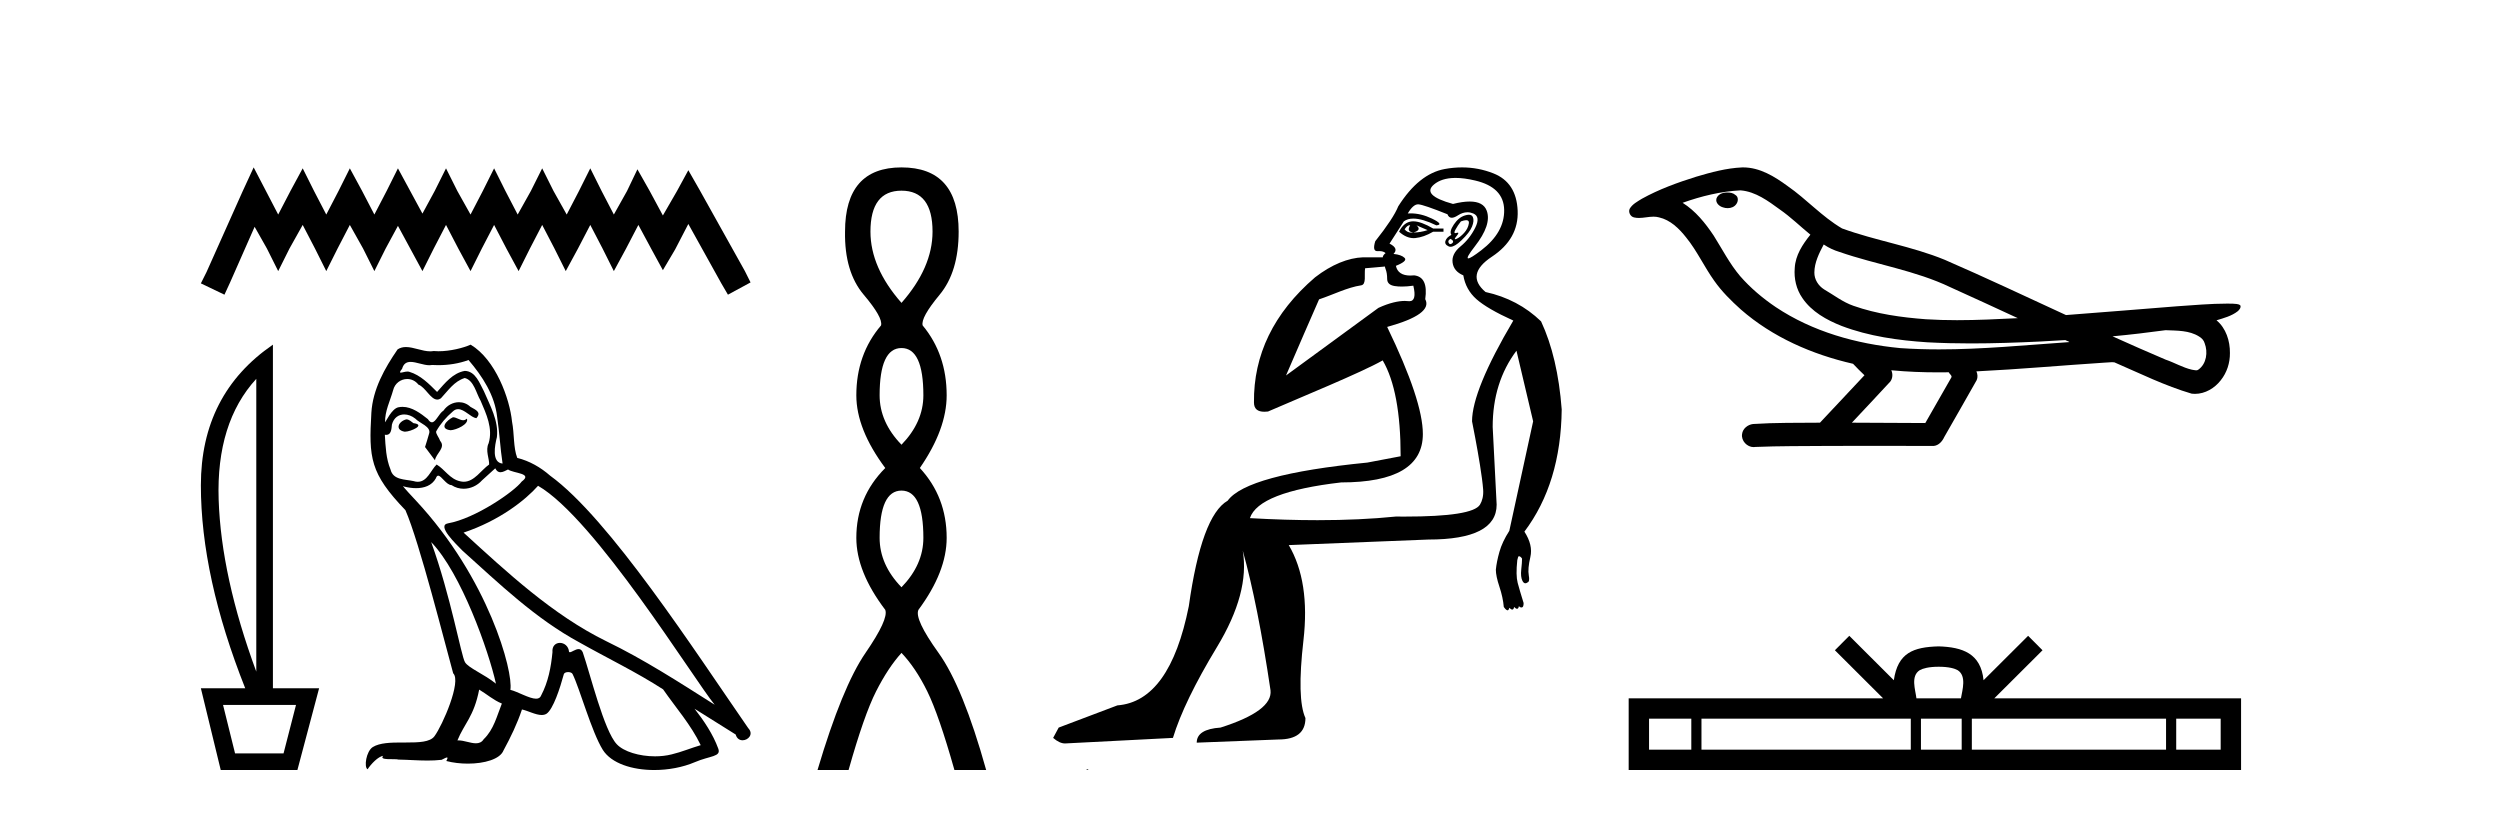 <?xml version='1.0' encoding='UTF-8' standalone='yes'?><svg xmlns='http://www.w3.org/2000/svg' xmlns:xlink='http://www.w3.org/1999/xlink' width='126.0' height='41.0' ><path d='M 12.785 8.437 L 12.215 9.672 L 10.409 13.712 L 10.124 14.282 L 11.312 14.852 L 11.597 14.234 L 12.833 11.431 L 13.451 12.524 L 14.021 13.664 L 14.591 12.524 L 15.256 11.336 L 15.874 12.524 L 16.444 13.664 L 17.015 12.524 L 17.632 11.336 L 18.298 12.524 L 18.868 13.664 L 19.438 12.524 L 20.056 11.383 L 20.674 12.524 L 21.291 13.664 L 21.862 12.524 L 22.479 11.336 L 23.097 12.524 L 23.715 13.664 L 24.285 12.524 L 24.903 11.336 L 25.521 12.524 L 26.138 13.664 L 26.709 12.524 L 27.326 11.336 L 27.944 12.524 L 28.514 13.664 L 29.132 12.524 L 29.75 11.336 L 30.368 12.524 L 30.938 13.664 L 31.556 12.524 L 32.174 11.336 L 32.839 12.571 L 33.409 13.617 L 34.027 12.571 L 34.692 11.288 L 36.355 14.282 L 36.688 14.852 L 37.828 14.234 L 37.543 13.664 L 35.262 9.577 L 34.692 8.579 L 34.122 9.625 L 33.409 10.86 L 32.744 9.625 L 32.126 8.532 L 31.603 9.625 L 30.938 10.813 L 30.32 9.625 L 29.75 8.484 L 29.18 9.625 L 28.562 10.813 L 27.897 9.625 L 27.326 8.484 L 26.756 9.625 L 26.091 10.813 L 25.473 9.625 L 24.903 8.484 L 24.333 9.625 L 23.715 10.813 L 23.05 9.625 L 22.479 8.484 L 21.909 9.625 L 21.291 10.765 L 20.674 9.625 L 20.056 8.484 L 19.486 9.625 L 18.868 10.813 L 18.25 9.625 L 17.632 8.484 L 17.062 9.625 L 16.444 10.813 L 15.827 9.625 L 15.256 8.484 L 14.639 9.625 L 14.021 10.813 L 13.403 9.625 L 12.785 8.437 Z' style='fill:#000000;stroke:none' /><path d='M 12.917 19.093 L 12.917 33.851 Q 11.148 29.056 11.02 25.18 Q 10.892 21.305 12.917 19.093 ZM 14.919 35.527 L 14.291 37.971 L 11.847 37.971 L 11.241 35.527 ZM 13.755 17.371 Q 10.124 19.861 10.124 24.459 Q 10.124 29.056 12.359 34.689 L 10.124 34.689 L 11.125 38.809 L 14.989 38.809 L 16.083 34.689 L 13.755 34.689 L 13.755 17.371 Z' style='fill:#000000;stroke:none' /><path d='M 22.828 21.029 C 22.506 21.184 22.113 21.613 22.709 21.684 C 22.995 21.672 23.65 21.374 23.531 21.1 L 23.531 21.1 C 23.469 21.159 23.406 21.18 23.343 21.18 C 23.174 21.18 23.001 21.029 22.828 21.029 ZM 20.48 21.136 C 20.087 21.231 19.884 21.66 20.385 21.756 C 20.393 21.756 20.402 21.757 20.411 21.757 C 20.699 21.757 21.484 21.408 20.838 21.327 C 20.731 21.255 20.623 21.136 20.48 21.136 ZM 23.614 18.145 C 24.317 18.967 24.937 19.921 25.056 21.017 C 25.175 21.803 25.211 22.59 25.33 23.364 C 24.77 23.317 24.937 22.447 25.044 22.03 C 25.139 21.208 24.699 20.445 24.389 19.718 C 24.174 19.325 23.972 18.705 23.424 18.693 C 22.816 18.801 22.423 19.313 22.029 19.754 C 21.624 19.349 21.195 18.908 20.635 18.741 C 20.606 18.73 20.573 18.726 20.538 18.726 C 20.413 18.726 20.266 18.781 20.198 18.781 C 20.14 18.781 20.141 18.74 20.266 18.586 C 20.341 18.319 20.499 18.24 20.693 18.24 C 20.977 18.24 21.339 18.408 21.645 18.408 C 21.691 18.408 21.736 18.404 21.779 18.395 C 21.88 18.401 21.981 18.404 22.081 18.404 C 22.602 18.404 23.125 18.325 23.614 18.145 ZM 23.424 19.051 C 23.888 19.17 23.996 19.813 24.222 20.195 C 24.508 20.862 24.853 21.589 24.627 22.34 C 24.448 22.697 24.675 23.15 24.651 23.412 C 24.253 23.691 23.904 24.28 23.377 24.28 C 23.319 24.28 23.259 24.273 23.197 24.258 C 22.673 24.151 22.411 23.65 22.006 23.412 C 21.712 23.695 21.539 24.282 21.056 24.282 C 20.989 24.282 20.917 24.271 20.838 24.246 C 20.397 24.151 19.813 24.199 19.682 23.662 C 19.455 23.114 19.432 22.506 19.396 21.911 L 19.396 21.911 C 19.422 21.916 19.446 21.918 19.469 21.918 C 19.71 21.918 19.732 21.638 19.753 21.398 C 19.846 21.049 20.096 20.888 20.373 20.888 C 20.561 20.888 20.76 20.961 20.933 21.1 C 21.136 21.327 21.755 21.505 21.624 21.863 C 21.565 22.077 21.493 22.304 21.422 22.53 L 21.922 23.198 C 21.97 22.852 22.482 22.566 22.184 22.22 C 22.137 22.066 21.958 21.863 21.982 21.744 C 22.196 21.362 22.482 21.029 22.816 20.743 C 22.906 20.655 22.997 20.621 23.089 20.621 C 23.409 20.621 23.73 21.039 24.007 21.077 C 24.281 20.779 23.984 20.659 23.71 20.505 C 23.54 20.344 23.335 20.271 23.13 20.271 C 22.832 20.271 22.535 20.427 22.351 20.695 C 22.125 20.831 21.967 21.284 21.768 21.284 C 21.706 21.284 21.639 21.239 21.565 21.124 C 21.201 20.833 20.765 20.506 20.288 20.506 C 20.218 20.506 20.147 20.513 20.075 20.528 C 19.738 20.598 19.435 21.28 19.409 21.28 C 19.409 21.28 19.408 21.28 19.408 21.279 C 19.396 20.719 19.658 20.219 19.813 19.67 C 19.899 19.31 20.208 19.102 20.523 19.102 C 20.729 19.102 20.937 19.191 21.088 19.384 C 21.443 19.516 21.703 20.139 22.036 20.139 C 22.095 20.139 22.156 20.12 22.22 20.076 C 22.589 19.682 22.887 19.218 23.424 19.051 ZM 21.731 27.321 C 23.245 28.882 24.639 32.838 24.996 34.458 C 24.413 33.982 23.614 33.672 23.435 33.374 C 23.245 33.064 22.72 30.049 21.731 27.321 ZM 27.118 24.484 C 29.977 26.129 34.958 34.22 36.019 35.519 C 34.231 34.387 32.468 33.243 30.549 32.313 C 27.856 30.991 25.557 28.846 23.364 26.844 C 25.175 26.236 26.474 25.211 27.118 24.484 ZM 24.15 34.756 C 24.532 34.983 24.877 35.292 25.294 35.459 C 25.044 36.079 24.889 36.77 24.377 37.258 C 24.281 37.413 24.143 37.462 23.986 37.462 C 23.715 37.462 23.386 37.316 23.111 37.316 C 23.091 37.316 23.073 37.317 23.054 37.318 C 23.388 36.484 23.888 36.115 24.15 34.756 ZM 24.961 23.603 C 25.033 23.752 25.125 23.801 25.223 23.801 C 25.351 23.801 25.489 23.716 25.604 23.662 C 25.89 23.865 26.879 23.841 26.295 24.27 C 25.926 24.77 23.952 26.135 22.58 26.376 C 21.988 26.48 22.983 27.416 23.304 27.749 C 25.163 29.418 26.986 31.181 29.215 32.385 C 30.609 33.171 32.075 33.874 33.421 34.744 C 34.065 35.674 34.827 36.532 35.316 37.556 C 34.827 37.699 34.351 37.902 33.85 38.021 C 33.586 38.088 33.3 38.119 33.013 38.119 C 32.226 38.119 31.435 37.884 31.086 37.509 C 30.442 36.83 29.739 33.934 29.37 32.873 C 29.317 32.754 29.243 32.714 29.162 32.714 C 29.001 32.714 28.814 32.872 28.722 32.872 C 28.703 32.872 28.688 32.865 28.679 32.85 C 28.655 32.556 28.429 32.401 28.218 32.401 C 28.009 32.401 27.815 32.553 27.844 32.873 C 27.773 33.624 27.63 34.375 27.272 35.054 C 27.229 35.17 27.137 35.214 27.017 35.214 C 26.678 35.214 26.11 34.865 25.723 34.768 C 25.878 33.851 24.627 29.156 20.957 25.223 C 20.829 25.084 20.269 24.495 20.318 24.495 C 20.324 24.495 20.338 24.503 20.361 24.52 C 20.549 24.569 20.761 24.603 20.97 24.603 C 21.372 24.603 21.766 24.479 21.97 24.103 C 22.001 24.01 22.04 23.974 22.085 23.974 C 22.248 23.974 22.495 24.449 22.756 24.449 C 22.946 24.575 23.157 24.633 23.368 24.633 C 23.714 24.633 24.056 24.477 24.293 24.21 C 24.52 24.008 24.734 23.805 24.961 23.603 ZM 23.721 17.371 C 23.347 17.537 22.691 17.703 22.102 17.703 C 22.017 17.703 21.932 17.7 21.851 17.692 C 21.795 17.702 21.738 17.707 21.681 17.707 C 21.28 17.707 20.848 17.491 20.46 17.491 C 20.312 17.491 20.17 17.523 20.039 17.609 C 19.384 18.562 18.788 19.623 18.717 20.802 C 18.586 23.066 18.645 23.853 20.433 25.712 C 21.136 27.309 22.446 32.516 22.84 33.934 C 23.269 34.339 22.303 36.555 21.898 37.104 C 21.678 37.407 21.097 37.422 20.473 37.422 C 20.405 37.422 20.337 37.422 20.268 37.422 C 19.707 37.422 19.139 37.434 18.788 37.652 C 18.455 37.866 18.335 38.665 18.526 38.772 C 18.705 38.498 19.062 38.128 19.313 38.093 L 19.313 38.093 C 19.074 38.343 19.908 38.224 20.087 38.283 C 20.569 38.291 21.056 38.332 21.546 38.332 C 21.782 38.332 22.019 38.322 22.256 38.295 C 22.363 38.248 22.478 38.175 22.528 38.175 C 22.567 38.175 22.567 38.219 22.494 38.355 C 22.831 38.443 23.21 38.487 23.581 38.487 C 24.414 38.487 25.205 38.264 25.378 37.819 C 25.735 37.163 26.069 36.472 26.307 35.757 C 26.611 35.822 26.994 36.036 27.301 36.036 C 27.39 36.036 27.474 36.017 27.546 35.972 C 27.88 35.745 28.226 34.685 28.416 33.982 C 28.435 33.909 28.534 33.873 28.634 33.873 C 28.731 33.873 28.828 33.906 28.857 33.97 C 29.215 34.685 29.811 36.877 30.383 37.795 C 30.814 38.475 31.86 38.809 32.973 38.809 C 33.674 38.809 34.401 38.677 35.018 38.414 C 35.792 38.081 36.364 38.152 36.198 37.723 C 35.935 37.008 35.483 36.329 35.006 35.721 L 35.006 35.721 C 35.697 36.15 36.388 36.591 37.079 37.02 C 37.136 37.228 37.28 37.31 37.426 37.31 C 37.708 37.31 38.001 37.004 37.711 36.698 C 35.006 32.79 30.704 26.129 27.725 23.972 C 27.249 23.555 26.689 23.233 26.069 23.078 C 25.866 22.554 25.926 21.851 25.807 21.255 C 25.688 20.076 24.973 18.121 23.721 17.371 Z' style='fill:#000000;stroke:none' /><path d='M 45.435 9.61 Q 47 9.61 47 11.673 Q 47 13.487 45.435 15.265 Q 43.871 13.487 43.871 11.673 Q 43.871 9.61 45.435 9.61 ZM 45.435 17.541 Q 46.538 17.541 46.538 19.924 Q 46.538 21.276 45.435 22.414 Q 44.333 21.276 44.333 19.924 Q 44.333 17.541 45.435 17.541 ZM 45.435 24.726 Q 46.538 24.726 46.538 27.108 Q 46.538 28.46 45.435 29.598 Q 44.333 28.46 44.333 27.108 Q 44.333 24.726 45.435 24.726 ZM 45.435 8.437 Q 42.59 8.437 42.59 11.673 Q 42.555 13.7 43.533 14.856 Q 44.511 16.012 44.404 16.403 Q 43.159 17.862 43.159 19.924 Q 43.159 21.631 44.617 23.588 Q 43.159 25.046 43.159 27.108 Q 43.159 28.816 44.617 30.736 Q 44.795 31.198 43.622 32.906 Q 42.448 34.613 41.203 38.809 L 42.768 38.809 Q 43.55 36.035 44.155 34.844 Q 44.76 33.652 45.435 32.906 Q 46.147 33.652 46.734 34.844 Q 47.32 36.035 48.103 38.809 L 49.703 38.809 Q 48.53 34.613 47.303 32.906 Q 46.076 31.198 46.289 30.736 Q 47.712 28.816 47.712 27.108 Q 47.712 25.046 46.36 23.588 Q 47.712 21.631 47.712 19.924 Q 47.712 17.862 46.502 16.403 Q 46.396 16.012 47.356 14.856 Q 48.316 13.7 48.316 11.673 Q 48.316 8.437 45.435 8.437 Z' style='fill:#000000;stroke:none' /><path d='M 71.037 11.353 C 71.039 11.353 71.04 11.353 71.041 11.353 C 71.052 11.353 71.062 11.355 71.072 11.358 C 70.939 11.572 70.992 11.692 71.232 11.718 C 71.525 11.638 71.579 11.518 71.392 11.358 L 71.392 11.358 C 71.579 11.438 71.766 11.518 71.952 11.598 C 71.712 11.678 71.472 11.718 71.232 11.718 C 71.201 11.723 71.171 11.725 71.142 11.725 C 70.998 11.725 70.881 11.67 70.792 11.558 C 70.883 11.421 70.965 11.353 71.037 11.353 ZM 71.227 11.155 C 71.201 11.155 71.176 11.156 71.152 11.158 C 70.886 11.185 70.672 11.358 70.513 11.678 C 70.752 11.894 70.998 12.002 71.248 12.002 C 71.276 12.002 71.304 12.001 71.332 11.998 C 71.612 11.971 71.912 11.865 72.232 11.678 L 72.752 11.678 L 72.752 11.518 L 72.232 11.518 C 71.821 11.277 71.487 11.155 71.23 11.155 C 71.229 11.155 71.228 11.155 71.227 11.155 ZM 73.897 11.097 C 74.003 11.097 74.048 11.151 74.031 11.258 C 74.005 11.432 73.925 11.591 73.792 11.738 C 73.658 11.885 73.531 11.985 73.411 12.038 C 73.379 12.052 73.356 12.059 73.341 12.059 C 73.3 12.059 73.323 12.005 73.411 11.898 C 73.506 11.783 73.526 11.725 73.472 11.725 C 73.457 11.725 73.437 11.729 73.411 11.738 C 73.386 11.747 73.365 11.751 73.348 11.751 C 73.288 11.751 73.289 11.693 73.352 11.578 C 73.432 11.431 73.524 11.291 73.631 11.158 C 73.741 11.118 73.829 11.098 73.894 11.097 C 73.895 11.097 73.896 11.097 73.897 11.097 ZM 73.112 12.038 C 73.245 12.118 73.272 12.191 73.192 12.258 C 73.155 12.288 73.123 12.303 73.095 12.303 C 73.061 12.303 73.033 12.281 73.012 12.238 C 72.972 12.158 73.005 12.091 73.112 12.038 ZM 74.029 10.823 C 73.973 10.823 73.907 10.835 73.831 10.859 C 73.618 10.925 73.432 11.078 73.272 11.318 C 73.112 11.558 73.071 11.731 73.151 11.838 C 72.991 11.918 72.892 12.018 72.852 12.138 C 72.812 12.258 72.865 12.351 73.012 12.418 C 73.041 12.431 73.073 12.438 73.108 12.438 C 73.246 12.438 73.427 12.331 73.651 12.118 C 73.931 11.852 74.111 11.618 74.191 11.418 C 74.271 11.218 74.284 11.058 74.231 10.938 C 74.198 10.863 74.133 10.825 74.037 10.823 C 74.035 10.823 74.032 10.823 74.029 10.823 ZM 73.358 8.967 C 73.649 8.967 73.98 9.011 74.351 9.099 C 75.311 9.326 75.797 9.819 75.81 10.578 C 75.824 11.338 75.437 12.018 74.651 12.618 C 74.297 12.888 74.081 13.023 74.002 13.023 C 73.906 13.023 74.016 12.821 74.331 12.418 C 74.904 11.685 75.104 11.085 74.931 10.619 C 74.817 10.311 74.531 10.157 74.073 10.157 C 73.838 10.157 73.557 10.197 73.231 10.279 C 72.165 9.985 71.845 9.659 72.272 9.299 C 72.525 9.086 72.872 8.975 73.313 8.968 C 73.328 8.968 73.343 8.967 73.358 8.967 ZM 69.801 13.433 C 69.804 13.471 69.814 13.512 69.833 13.558 C 69.886 13.691 69.913 13.858 69.913 14.058 C 69.913 14.258 70.039 14.377 70.292 14.417 C 70.401 14.434 70.521 14.443 70.653 14.443 C 70.826 14.443 71.02 14.428 71.232 14.398 L 71.232 14.398 C 71.356 14.92 71.289 15.181 71.031 15.181 C 71.012 15.181 70.993 15.18 70.972 15.177 C 70.921 15.17 70.864 15.167 70.801 15.167 C 70.487 15.167 70.031 15.258 69.473 15.517 L 64.815 18.924 C 65.46 17.419 66.024 16.136 66.481 15.088 C 67.206 14.846 67.901 14.487 68.601 14.381 C 68.88 14.339 68.748 13.834 68.802 13.52 C 68.874 13.519 69.434 13.464 69.801 13.433 ZM 71.471 10.298 C 71.473 10.298 71.474 10.298 71.476 10.298 C 71.481 10.298 71.487 10.298 71.492 10.299 C 71.665 10.312 72.152 10.479 72.952 10.799 C 72.996 10.916 73.068 10.975 73.169 10.975 C 73.251 10.975 73.352 10.936 73.471 10.859 C 73.636 10.751 73.799 10.698 73.959 10.698 C 74.057 10.698 74.155 10.718 74.251 10.758 C 74.504 10.865 74.538 11.105 74.351 11.479 C 74.165 11.852 73.918 12.165 73.612 12.418 C 73.305 12.671 73.171 12.944 73.211 13.237 C 73.251 13.531 73.431 13.744 73.751 13.878 C 73.831 14.357 74.051 14.757 74.411 15.077 C 74.771 15.397 75.391 15.757 76.271 16.157 C 74.884 18.503 74.191 20.195 74.191 21.235 C 74.191 21.235 74.264 21.594 74.357 22.096 C 74.505 22.887 74.704 24.031 74.751 24.674 C 74.774 24.993 74.703 25.25 74.591 25.434 C 74.345 25.838 73.076 26.036 70.798 26.036 C 70.653 26.036 70.505 26.035 70.353 26.034 C 69.149 26.156 67.833 26.217 66.403 26.217 C 65.331 26.217 64.195 26.182 62.995 26.114 C 63.288 25.234 64.821 24.634 67.593 24.314 C 70.339 24.314 71.712 23.501 71.712 21.875 C 71.712 20.755 71.112 18.956 69.913 16.477 C 71.459 16.05 72.099 15.584 71.832 15.077 C 71.939 14.331 71.752 13.931 71.272 13.878 C 71.206 13.884 71.142 13.888 71.083 13.888 C 70.666 13.888 70.423 13.724 70.353 13.398 C 70.752 13.238 70.899 13.104 70.792 12.998 C 70.685 12.891 70.499 12.825 70.232 12.798 C 70.419 12.611 70.352 12.438 70.032 12.278 L 70.752 11.158 C 70.877 11.064 71.037 11.017 71.232 11.017 C 71.534 11.017 71.921 11.131 72.392 11.358 C 72.658 11.332 72.585 11.218 72.172 11.018 C 71.807 10.842 71.448 10.754 71.093 10.754 C 71.046 10.754 70.999 10.755 70.952 10.758 C 71.131 10.451 71.305 10.298 71.471 10.298 ZM 73.686 8.437 C 73.4 8.437 73.109 8.464 72.811 8.519 C 71.945 8.679 71.165 9.305 70.472 10.398 C 70.312 10.798 69.926 11.385 69.313 12.158 C 69.21 12.492 69.244 12.658 69.413 12.658 C 69.419 12.658 69.426 12.658 69.433 12.658 C 69.46 12.656 69.485 12.655 69.509 12.655 C 69.656 12.655 69.764 12.689 69.833 12.758 C 69.744 12.824 69.696 12.896 69.691 12.971 L 68.702 12.968 C 67.949 12.995 67.112 13.333 66.279 13.978 C 64.183 15.778 63.173 17.894 63.2 20.286 C 63.2 20.609 63.384 20.752 63.725 20.752 C 63.782 20.752 63.842 20.748 63.907 20.741 C 65.451 20.068 68.613 18.777 69.688 18.164 C 70.291 19.195 70.592 20.806 70.592 22.995 L 68.913 23.314 C 64.861 23.714 62.515 24.354 61.875 25.234 C 60.995 25.74 60.342 27.513 59.916 30.552 C 59.276 33.751 58.076 35.417 56.317 35.551 L 53.358 36.67 L 53.078 37.19 C 53.291 37.376 53.491 37.47 53.678 37.47 L 59.116 37.19 C 59.489 35.964 60.229 34.438 61.335 32.611 C 62.441 30.785 62.875 29.166 62.635 27.753 L 62.635 27.753 C 63.141 29.566 63.608 31.912 64.034 34.791 C 64.114 35.484 63.275 36.111 61.515 36.67 C 60.715 36.724 60.315 36.977 60.315 37.43 L 64.434 37.27 C 65.341 37.27 65.794 36.91 65.794 36.19 C 65.501 35.55 65.467 34.244 65.694 32.272 C 65.92 30.299 65.674 28.699 64.954 27.473 L 71.992 27.193 C 74.284 27.193 75.431 26.607 75.431 25.434 L 75.231 21.515 C 75.231 20.022 75.631 18.742 76.43 17.676 L 77.27 21.235 L 76.07 26.753 C 75.83 27.127 75.664 27.48 75.571 27.813 C 75.477 28.146 75.417 28.446 75.391 28.713 C 75.391 28.926 75.451 29.212 75.571 29.572 C 75.691 29.932 75.764 30.272 75.791 30.592 C 75.844 30.672 75.897 30.725 75.951 30.752 C 75.961 30.757 75.972 30.76 75.981 30.76 C 76.019 30.76 76.049 30.718 76.07 30.632 C 76.131 30.693 76.18 30.723 76.219 30.723 C 76.265 30.723 76.296 30.679 76.31 30.592 C 76.371 30.653 76.421 30.683 76.459 30.683 C 76.506 30.683 76.536 30.64 76.551 30.552 C 76.593 30.595 76.636 30.616 76.678 30.616 C 76.689 30.616 76.7 30.615 76.711 30.612 C 76.764 30.599 76.79 30.526 76.79 30.392 C 76.657 29.966 76.557 29.626 76.49 29.373 C 76.424 29.119 76.417 28.739 76.471 28.233 C 76.497 28.099 76.524 28.033 76.551 28.033 C 76.604 28.033 76.657 28.073 76.711 28.153 C 76.711 28.286 76.697 28.473 76.67 28.713 C 76.644 28.953 76.664 29.139 76.73 29.273 C 76.772 29.356 76.821 29.398 76.879 29.398 C 76.913 29.398 76.95 29.383 76.99 29.353 C 77.07 29.326 77.09 29.206 77.05 28.993 C 77.01 28.779 77.037 28.473 77.13 28.073 C 77.224 27.673 77.123 27.247 76.83 26.794 C 78.056 25.167 78.683 23.114 78.71 20.635 C 78.577 18.876 78.23 17.396 77.67 16.197 C 76.897 15.45 75.964 14.957 74.871 14.717 C 74.178 14.131 74.285 13.538 75.191 12.938 C 76.097 12.338 76.53 11.565 76.49 10.619 C 76.45 9.672 76.044 9.046 75.271 8.739 C 74.764 8.538 74.236 8.437 73.688 8.437 C 73.688 8.437 73.687 8.437 73.686 8.437 ZM 54.772 38.759 C 54.769 38.775 54.773 38.793 54.772 38.809 C 54.782 38.809 54.79 38.809 54.797 38.809 C 54.817 38.809 54.83 38.809 54.849 38.809 C 54.856 38.809 54.864 38.809 54.873 38.809 C 54.844 38.787 54.799 38.78 54.772 38.759 Z' style='fill:#000000;stroke:none' /><path d='M 87.066 9.703 C 87.054 9.703 87.041 9.703 87.029 9.703 C 86.819 9.704 86.575 9.794 86.508 10.011 C 86.452 10.224 86.654 10.402 86.841 10.452 C 86.914 10.478 86.995 10.491 87.075 10.491 C 87.245 10.491 87.414 10.428 87.512 10.283 C 87.613 10.149 87.625 9.917 87.462 9.825 C 87.355 9.728 87.207 9.703 87.066 9.703 ZM 91.915 12.322 L 91.929 12.331 L 91.939 12.337 C 92.176 12.496 92.436 12.615 92.71 12.698 C 94.56 13.339 96.532 13.628 98.306 14.48 C 99.44 14.991 100.569 15.513 101.697 16.035 C 100.679 16.086 99.658 16.137 98.638 16.137 C 98.113 16.137 97.588 16.123 97.063 16.09 C 95.828 15.997 94.585 15.825 93.415 15.413 C 92.875 15.227 92.42 14.866 91.932 14.584 C 91.644 14.401 91.439 14.082 91.444 13.735 C 91.448 13.228 91.684 12.76 91.915 12.322 ZM 87.717 9.594 L 87.734 9.595 L 87.736 9.595 C 88.489 9.661 89.115 10.13 89.708 10.561 C 90.254 10.941 90.73 11.407 91.244 11.828 C 90.852 12.313 90.486 12.869 90.455 13.512 C 90.41 14.04 90.535 14.582 90.838 15.018 C 91.302 15.708 92.062 16.129 92.82 16.428 C 94.196 16.951 95.672 17.155 97.135 17.252 C 97.867 17.292 98.6 17.309 99.333 17.309 C 100.489 17.309 101.645 17.268 102.798 17.214 C 103.229 17.192 103.66 17.168 104.091 17.14 C 104.136 17.173 104.39 17.245 104.25 17.245 C 104.248 17.245 104.246 17.245 104.243 17.245 C 102.075 17.395 99.901 17.609 97.727 17.609 C 97.073 17.609 96.419 17.59 95.765 17.544 C 93.56 17.332 91.356 16.717 89.5 15.479 C 88.839 15.033 88.224 14.514 87.699 13.912 C 87.175 13.293 86.801 12.56 86.37 11.875 C 85.947 11.241 85.455 10.631 84.804 10.221 C 85.741 9.886 86.72 9.647 87.717 9.594 ZM 109.148 16.641 L 109.16 16.642 C 109.725 16.667 110.334 16.646 110.83 16.958 C 110.963 17.035 111.075 17.15 111.116 17.303 C 111.286 17.747 111.21 18.335 110.803 18.626 C 110.767 18.656 110.727 18.665 110.684 18.665 C 110.612 18.665 110.534 18.637 110.464 18.631 C 110.005 18.525 109.593 18.276 109.146 18.125 C 108.25 17.743 107.358 17.351 106.471 16.951 C 107.366 16.868 108.258 16.762 109.148 16.641 ZM 95.321 18.66 C 95.341 18.662 95.36 18.664 95.379 18.666 C 96.145 18.738 96.914 18.767 97.683 18.767 C 97.861 18.767 98.039 18.766 98.217 18.763 C 98.251 18.851 98.401 18.933 98.347 19.026 C 97.91 19.791 97.472 20.556 97.035 21.321 C 95.801 21.311 94.568 21.306 93.334 21.303 C 93.98 20.611 94.634 19.926 95.273 19.229 C 95.393 19.067 95.405 18.841 95.321 18.66 ZM 87.855 8.437 C 87.836 8.437 87.817 8.437 87.798 8.438 C 87.007 8.473 86.237 8.685 85.482 8.908 C 84.545 9.202 83.611 9.54 82.751 10.017 C 82.526 10.158 82.267 10.29 82.133 10.528 C 82.059 10.702 82.176 10.925 82.364 10.96 C 82.443 10.978 82.523 10.985 82.603 10.985 C 82.847 10.985 83.092 10.92 83.336 10.92 C 83.428 10.92 83.52 10.93 83.612 10.955 C 84.187 11.084 84.628 11.52 84.981 11.967 C 85.53 12.642 85.893 13.447 86.399 14.153 C 86.778 14.693 87.249 15.158 87.739 15.598 C 89.337 16.996 91.335 17.865 93.394 18.335 C 93.577 18.536 93.774 18.722 93.969 18.913 C 93.221 19.71 92.474 20.506 91.727 21.303 C 90.602 21.313 89.475 21.297 88.353 21.37 C 88.085 21.402 87.831 21.602 87.8 21.88 C 87.75 22.215 88.051 22.534 88.382 22.534 C 88.411 22.534 88.44 22.531 88.47 22.526 C 89.677 22.476 90.886 22.485 92.094 22.475 C 92.745 22.472 93.397 22.471 94.048 22.471 C 95.187 22.471 96.326 22.474 97.464 22.475 C 97.714 22.448 97.893 22.241 97.991 22.025 C 98.534 21.069 99.087 20.119 99.624 19.16 C 99.687 19.02 99.673 18.855 99.612 18.717 C 101.767 18.612 103.917 18.416 106.07 18.277 C 106.194 18.277 106.323 18.254 106.447 18.254 C 106.487 18.254 106.527 18.257 106.567 18.263 C 107.852 18.818 109.115 19.446 110.462 19.841 C 110.517 19.848 110.572 19.851 110.627 19.851 C 111.138 19.851 111.62 19.563 111.927 19.165 C 112.236 18.779 112.394 18.287 112.388 17.794 C 112.396 17.184 112.191 16.54 111.712 16.143 C 112.082 16.03 112.474 15.928 112.782 15.686 C 112.861 15.618 112.958 15.504 112.914 15.393 C 112.813 15.301 112.655 15.323 112.528 15.305 C 112.435 15.303 112.342 15.302 112.249 15.302 C 111.404 15.302 110.56 15.381 109.716 15.437 C 107.852 15.58 105.989 15.743 104.125 15.879 C 102.093 14.942 100.067 13.985 98.017 13.095 C 96.344 12.407 94.535 12.131 92.839 11.513 C 91.832 10.924 91.049 10.037 90.092 9.375 C 89.438 8.895 88.694 8.437 87.855 8.437 Z' style='fill:#000000;stroke:none' /><path d='M 97.71 33.604 C 98.211 33.604 98.512 33.689 98.668 33.778 C 99.122 34.068 98.906 34.761 98.832 35.195 L 96.588 35.195 C 96.534 34.752 96.289 34.076 96.753 33.778 C 96.909 33.689 97.21 33.604 97.71 33.604 ZM 85.242 36.222 L 85.242 37.782 L 83.112 37.782 L 83.112 36.222 ZM 96.304 36.222 L 96.304 37.782 L 85.754 37.782 L 85.754 36.222 ZM 98.869 36.222 L 98.869 37.782 L 96.816 37.782 L 96.816 36.222 ZM 109.169 36.222 L 109.169 37.782 L 99.381 37.782 L 99.381 36.222 ZM 111.922 36.222 L 111.922 37.782 L 109.681 37.782 L 109.681 36.222 ZM 93.204 32.045 L 92.479 32.773 L 94.907 35.195 L 82.085 35.195 L 82.085 38.809 L 112.95 38.809 L 112.95 35.195 L 100.514 35.195 L 102.943 32.773 L 102.217 32.045 L 99.971 34.284 C 99.836 32.927 98.906 32.615 97.71 32.577 C 96.433 32.611 95.648 32.9 95.449 34.284 L 93.204 32.045 Z' style='fill:#000000;stroke:none' /></svg>